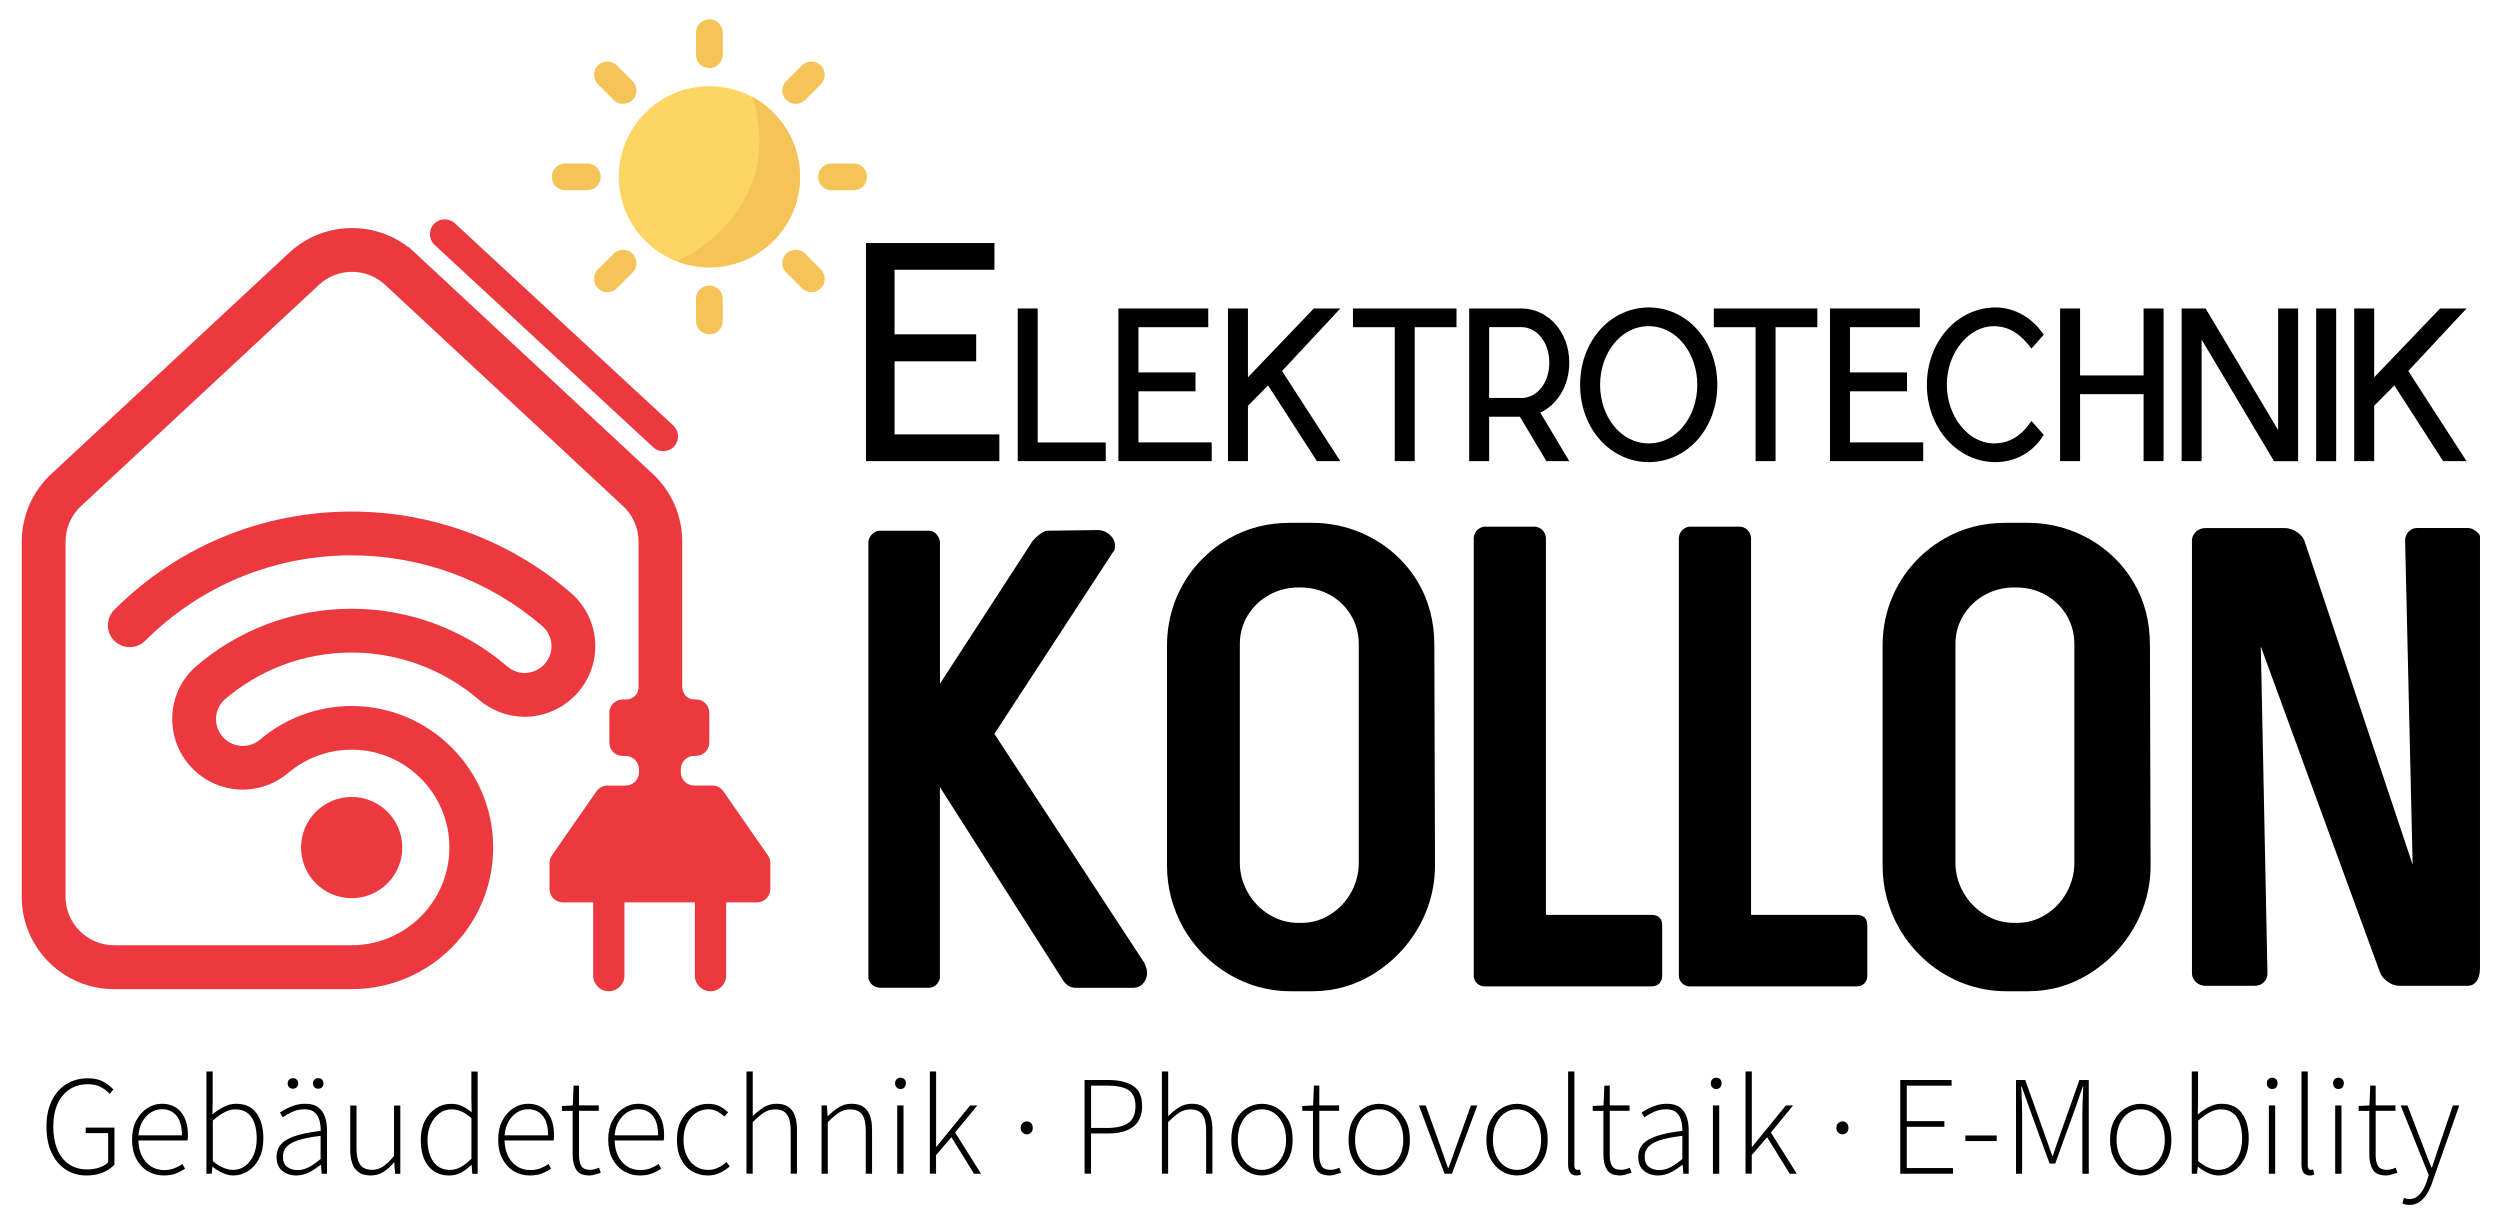 <?xml version="1.0" encoding="UTF-8"?>
<svg xmlns="http://www.w3.org/2000/svg" xmlns:xlink="http://www.w3.org/1999/xlink" id="ewH9qxJStTA1" viewBox="0 0 421.85 207.41" shape-rendering="geometricPrecision" text-rendering="geometricPrecision">
  <style>
#ewH9qxJStTA66_tr {animation: ewH9qxJStTA66_tr__tr 2000ms linear infinite normal forwards}@keyframes ewH9qxJStTA66_tr__tr { 0% {transform: translate(119.705px,29.835px) rotate(0deg)} 100% {transform: translate(119.705px,29.835px) rotate(45deg)}}
</style>
  <g>
    <circle r="8.54" transform="translate(59.34 143.02)" fill="#ec3940"></circle>
    <path d="M129.57,144.33l-7.51-10.81c-.42-.6-1.11-.97-1.85-.97h-3.08c-1.24,0-2.25-1.01-2.25-2.25v-.5c0-1.24,1.01-2.25,2.25-2.25h.31c1.24,0,2.25-1.01,2.25-2.25v-5.03c0-1.24-1.01-2.25-2.25-2.25h-.31c-1.24,0-2.01-1.01-2.01-2.25v-24.4c0-4.46-1.92-8.71-5.26-11.67L69.94,42.58l-1-.92-.12-.01c-2.7-2.06-6-3.17-9.42-3.17-3.9,0-7.63,1.45-10.53,4.1L8.93,79.72c-3.34,2.96-5.26,7.21-5.26,11.67v59.95c0,8.59,6.99,15.57,15.57,15.57h40.09c13.17,0,23.89-10.72,23.89-23.89s-10.72-23.89-23.89-23.89c-5.61,0-11.07,1.99-15.38,5.61l-.06.06c-.58.49-1.55,1.07-2.92,1.07-2.49,0-4.52-2.03-4.52-4.52c0-1.2.46-2.32,1.3-3.17c5.96-5.2,13.62-8.07,21.59-8.07c7.84,0,15.44,2.81,21.39,7.9c2.21,1.89,4.96,2.94,7.76,2.94c6.59,0,11.96-5.34,11.96-11.91c0-3.43-1.48-6.69-4.07-8.95l-.08-.07c-10.25-8.84-23.38-13.7-36.96-13.7-15.12,0-29.35,5.88-40.05,16.57-1.44,1.44-1.45,3.78-.01,5.22s3.78,1.45,5.22.01c9.31-9.29,21.68-14.41,34.83-14.41c11.8,0,23.2,4.22,32.11,11.88l.06.05c.99.86,1.56,2.1,1.56,3.4c0,2.49-2.05,4.52-4.57,4.52-1.33,0-2.34-.63-2.96-1.16-7.29-6.24-16.59-9.68-26.2-9.68-9.75,0-19.14,3.51-26.44,9.89l-.22.19c-2.33,2.26-3.61,5.3-3.61,8.54c0,6.56,5.34,11.9,11.9,11.9c2.82,0,5.56-1.01,7.71-2.84l.05-.04c2.96-2.49,6.73-3.86,10.61-3.86c9.1,0,16.5,7.4,16.5,16.5s-7.4,16.5-16.5,16.5h-40.08c-4.51,0-8.19-3.67-8.19-8.19v-59.93c0-2.36,1.02-4.6,2.79-6.15L53.88,48.01c1.51-1.38,3.47-2.14,5.52-2.14s4.01.76,5.52,2.14l.3.27l39.66,36.88.08.07c1.77,1.56,2.79,3.8,2.79,6.15v24.57c0,1.24-.94,2.08-2.18,2.08h-.5c-1.24,0-2.25,1.01-2.25,2.25v5.03c0,1.24,1.01,2.25,2.25,2.25h.5c1.24,0,2.25,1.01,2.25,2.25v.5c0,1.24-1.01,2.25-2.25,2.25h-3.08c-.74,0-1.43.36-1.85.97l-7.51,10.81c-.26.38-.4.82-.4,1.28v4.4c0,1.24,1.01,2.25,2.25,2.25h5.11v12.35c0,1.46,1.18,2.64,2.64,2.64v0c1.46,0,2.64-1.18,2.64-2.64v-12.35h11.88v12.35c0,1.46,1.18,2.64,2.64,2.64v0c1.46,0,2.64-1.18,2.64-2.64v-12.35h5.2c1.24,0,2.25-1.01,2.25-2.25v-4.4c-.01-.47-.15-.92-.41-1.29Z" fill="#ec3940"></path>
  </g>
  <g>
    <path d="M168.62,77.81h-22.5v-36.8h21.68v4.51h-16.85v10.89h13.77v4.56h-13.77v12.33h17.68v4.51h-.01Z"></path>
    <path d="M186.59,77.81h-14.86v-25.76h3.37v22.61h11.48v3.15h.01Z"></path>
    <path d="M204.46,77.81h-15.74v-25.76h15.16v3.16h-11.78v7.63h9.63v3.19h-9.63v8.62h12.36v3.16Z"></path>
    <path d="M226.16,77.81h-3.95l-8.23-12.78-3.4,3.44v9.34h-3.37v-25.76h3.37v11.61L221.7,52.05h4.47L216.33,62.6l9.83,15.21Z"></path>
    <path d="M238.72,55.21v22.6h-3.37v-22.6h-7.05v-3.16h17.47v3.16h-7.05Z"></path>
    <path d="M259.91,69.63l4.89,8.18h-3.86l-4.47-7.49h-5.19v7.49h-3.37v-25.76h8.84c4.47.03,8.05,3.95,8.05,9.14c0,3.91-2.01,7.07-4.89,8.44Zm-3.19-2.47c2.58,0,4.71-2.47,4.71-5.98c0-3.47-2.13-5.98-4.71-5.98h-5.44v11.95h5.44v.01Z"></path>
    <path d="M289.78,64.93c0,7.49-5.19,13.05-11.57,13.05s-11.58-5.57-11.58-13.05s5.2-13.05,11.58-13.05c6.38-.01,11.57,5.56,11.57,13.05Zm-19.78,0c0,5.26,3.4,9.89,8.2,9.89c4.83,0,8.2-4.64,8.2-9.89c0-5.22-3.4-9.89-8.2-9.89-4.79-.01-8.2,4.67-8.2,9.89Z"></path>
    <path d="M299.61,55.21v22.6h-3.37v-22.6h-7.05v-3.16h17.47v3.16h-7.05Z"></path>
    <path d="M324.53,77.81h-15.74v-25.76h15.16v3.16h-11.79v7.63h9.63v3.19h-9.63v8.62h12.36v3.16h.01Z"></path>
    <path d="M336.72,77.98c-6.41,0-11.58-5.74-11.58-13.05c0-7.32,5.17-13.05,11.58-13.05c3.31,0,6.32,1.85,8.14,4.6l-2.07,2.34c-1.7-2.27-3.62-3.78-6.38-3.78-4.13,0-7.9,4.4-7.9,9.89s3.77,9.89,7.9,9.89c2.76,0,4.68-1.31,6.38-3.78l2.07,2.34c-1.82,2.99-4.83,4.6-8.14,4.6Z"></path>
    <path d="M365.08,77.81h-3.37v-11.3h-10.72v11.3h-3.37v-25.76h3.37v11.3h10.72v-11.3h3.37v25.76Z"></path>
    <path d="M383.71,77.81L371.5,57.3v20.51h-3.37v-25.76h4.04l12.24,20.51v-20.51h3.37v25.77h-4.07v-.01Z"></path>
    <path d="M390.83,77.81v-25.76h3.37v25.77h-3.37v-.01Z"></path>
    <path d="M416.2,77.81h-3.95l-8.23-12.78-3.4,3.44v9.34h-3.37v-25.76h3.37v11.61l11.12-11.61h4.47L406.37,62.6l9.83,15.21Z"></path>
  </g>
  <path d="M158.6,164.87v-32.06l20.52,32.2c.32.59.69,1.02,1.1,1.29.4.26.81.38,1.27.38h9.51c.52.03.96-.07,1.35-.3.38-.22.67-.52.88-.92.22-.42.33-.87.33-1.38c0-.2-.06-.66-.46-1.6l-25.31-38.65l20.1-30.79.07-.07c.02-.02.19-.21.19-.94c0-.39-.11-.77-.35-1.15-.25-.41-.59-.74-1.04-1.01-.44-.26-.91-.41-1.44-.43l-8.36.11h-.04c-.36-.03-.78.12-1.25.44-.56.38-1.04.83-1.45,1.33l-15.61,24.05v-23.79c0-.33-.09-.65-.26-.96-.18-.33-.41-.59-.72-.8-.26-.18-.53-.27-.83-.27h-8.23c-.37,0-.71.09-1.02.28-.32.2-.57.45-.75.77s-.27.64-.27.98v73.28c0,.29.08.56.25.84.18.29.42.52.73.7.32.18.66.27,1.04.27h8.23c.31,0,.59-.08.86-.25.3-.19.53-.42.7-.72.18-.27.26-.54.26-.83Z"></path>
  <path d="M237.27,159.52c1.55-1.9,2.77-4.03,3.61-6.32s1.26-4.7,1.26-7.15l-.11-37.2c0-3.91-.91-7.44-2.69-10.48-1.2-2.06-2.75-3.88-4.6-5.4s-3.94-2.71-6.22-3.52c-2.27-.82-4.67-1.23-7.13-1.23h-3.72c-3.83,0-7.32.91-10.37,2.69-2.12,1.22-3.97,2.77-5.53,4.61-1.55,1.83-2.76,3.92-3.6,6.21-.83,2.29-1.25,4.72-1.25,7.24v37.09c0,3.75.95,7.31,2.81,10.6c1.25,2.15,2.83,4.05,4.7,5.64s3.96,2.82,6.24,3.68c2.27.85,4.66,1.28,7.11,1.28h3.72c3.68,0,7.12-.98,10.24-2.91c2.12-1.32,3.98-2.93,5.53-4.83Zm-7.99-13.93c0,1.77-.44,3.45-1.3,5s-2.04,2.8-3.52,3.73c-1.49.94-3.13,1.41-4.88,1.41h-.45c-1.79,0-3.46-.47-4.98-1.41-1.51-.92-2.72-2.18-3.6-3.73-.89-1.55-1.34-3.24-1.34-5.01v-36.87c0-1.78.45-3.43,1.35-4.89.89-1.45,2.11-2.61,3.61-3.44s3.17-1.25,4.96-1.25h.34c1.79,0,3.45.42,4.94,1.25s2.69,1.99,3.56,3.45s1.31,3.1,1.31,4.88v36.88Z"></path>
  <path d="M278.67,154.38h-17.81v-63.47c0-.38-.09-.72-.27-1.04-.19-.32-.42-.56-.73-.74-.3-.17-.6-.26-.92-.26h-8.34c-.32,0-.62.08-.92.26s-.54.42-.73.74c-.18.31-.27.65-.27,1.03v73.74c0,.32.08.61.24.88.17.29.4.51.68.68.27.16.56.24.88.24h28.19c.58,0,1-.16,1.32-.5.33-.35.49-.78.49-1.31v-8.46c0-.6-.15-1.04-.46-1.35-.31-.29-.75-.44-1.35-.44Z"></path>
  <path d="M313.28,154.38h-17.81v-63.47c0-.38-.09-.72-.27-1.04-.19-.32-.42-.56-.73-.74-.3-.17-.6-.26-.92-.26h-8.34c-.32,0-.62.08-.92.26s-.54.42-.73.74c-.18.31-.27.65-.27,1.03v73.74c0,.32.08.61.24.88.17.29.4.51.68.68.27.16.56.24.88.24h28.19c.58,0,1-.16,1.32-.5.33-.35.49-.78.49-1.31v-8.46c0-.6-.15-1.04-.46-1.35-.31-.29-.75-.44-1.35-.44Z"></path>
  <path d="M358.02,159.52c1.55-1.9,2.77-4.03,3.61-6.32s1.26-4.7,1.26-7.15l-.11-37.2c0-3.91-.91-7.44-2.69-10.48-1.2-2.06-2.75-3.88-4.6-5.4s-3.94-2.71-6.22-3.52c-2.27-.82-4.67-1.23-7.13-1.23h-3.72c-3.83,0-7.32.91-10.37,2.69-2.12,1.22-3.97,2.77-5.53,4.61-1.55,1.83-2.76,3.92-3.6,6.21-.83,2.29-1.25,4.72-1.25,7.24v37.09c0,3.75.95,7.31,2.81,10.6c1.25,2.15,2.83,4.05,4.7,5.64s3.96,2.82,6.24,3.68c2.27.85,4.66,1.28,7.11,1.28h3.72c3.68,0,7.12-.98,10.24-2.91c2.12-1.32,3.98-2.93,5.53-4.83Zm-7.99-13.93c0,1.77-.44,3.45-1.3,5s-2.04,2.8-3.52,3.73c-1.49.94-3.13,1.41-4.88,1.41h-.45c-1.79,0-3.46-.47-4.98-1.41-1.51-.92-2.72-2.18-3.6-3.73-.89-1.55-1.34-3.24-1.34-5.01v-36.87c0-1.78.45-3.43,1.35-4.89.89-1.45,2.11-2.61,3.61-3.44s3.17-1.25,4.96-1.25h.34c1.79,0,3.45.42,4.94,1.25s2.69,1.99,3.56,3.45s1.31,3.1,1.31,4.88v36.88Z"></path>
  <path d="M417.38,89.36c-.32-.18-.63-.26-.94-.26h-8.57c-.6,0-1.06.19-1.44.6-.4.42-.59.92-.59,1.55l1.27,54.65-18.24-54.59c-.11-.36-.33-.69-.66-1.02-.36-.36-.78-.65-1.27-.86-.47-.21-.93-.32-1.39-.32h-13.42c-.41,0-.77.1-1.13.29-.35.2-.63.45-.83.79-.2.32-.3.67-.3,1.06v72.95c0,.39.1.74.3,1.06.2.34.48.59.83.79.36.2.73.29,1.13.29h8.34c.64,0,1.14-.2,1.54-.61.41-.42.6-.92.6-1.54l-1.12-55.1l20.12,55.02c.22.58.64,1.08,1.3,1.55.65.46,1.27.68,1.92.68h11.61c.58,0,1.03-.22,1.4-.7.42-.53.63-1.28.63-2.24v-72.94c0,0,0-.13-.23-.41-.22-.26-.51-.5-.86-.69Z"></path>
  <g>
    <path d="M14.63,198.35c-1.36,0-2.55-.34-3.56-1.01s-1.81-1.62-2.38-2.86c-.57-1.23-.85-2.69-.85-4.37s.29-3.13.88-4.34c.58-1.22,1.4-2.16,2.45-2.82s2.27-1,3.66-1c1.07,0,1.96.2,2.65.61.7.41,1.25.84,1.67,1.28l-.65.74c-.4-.45-.89-.83-1.48-1.15-.58-.32-1.31-.48-2.17-.48-1.2,0-2.24.29-3.12.88-.88.58-1.56,1.41-2.03,2.47s-.71,2.33-.71,3.8c0,1.46.22,2.73.67,3.82s1.1,1.93,1.96,2.52s1.88.89,3.08.89c.72,0,1.4-.1,2.03-.31s1.14-.5,1.52-.89v-4.92h-3.79v-.94h4.85v6.26c-.5.53-1.14.96-1.93,1.3s-1.71.52-2.75.52Z"></path>
    <path d="M27.61,198.35c-.98,0-1.87-.24-2.68-.72s-1.45-1.17-1.93-2.08c-.48-.9-.72-1.98-.72-3.23c0-1.26.24-2.35.72-3.25s1.1-1.6,1.87-2.09s1.58-.73,2.42-.73c1.38,0,2.46.46,3.24,1.39s1.18,2.24,1.18,3.94c0,.14,0,.29-.01.43s-.03.29-.06.43h-8.28c.02.96.2,1.82.56,2.57s.86,1.34,1.51,1.78c.65.43,1.4.65,2.27.65.62,0,1.19-.1,1.69-.29s.97-.44,1.4-.74l.43.82c-.45.27-.95.53-1.51.77-.55.23-1.25.35-2.1.35Zm-4.25-6.77h7.34c0-1.47-.3-2.58-.91-3.31-.61-.74-1.43-1.1-2.47-1.1-.66,0-1.27.18-1.84.53s-1.04.86-1.43,1.51c-.38.65-.61,1.44-.69,2.37Z"></path>
    <path d="M39.35,198.35c-.54,0-1.12-.13-1.73-.4-.61-.26-1.18-.62-1.73-1.07h-.05l-.12,1.18h-.89v-17.26h1.06v4.99l-.05,2.26c.59-.5,1.23-.92,1.91-1.27s1.37-.53,2.08-.53c1.54,0,2.69.53,3.46,1.6.77,1.06,1.15,2.49,1.15,4.28c0,1.3-.24,2.41-.71,3.34s-1.09,1.64-1.86,2.14c-.77.49-1.61.74-2.52.74Zm-.05-.94c.78,0,1.48-.22,2.08-.67s1.07-1.07,1.42-1.86c.34-.79.52-1.71.52-2.75c0-.94-.12-1.79-.36-2.53s-.63-1.33-1.16-1.76-1.24-.65-2.12-.65c-.58,0-1.18.17-1.8.49-.62.33-1.28.8-1.97,1.4v6.84c.64.54,1.26.93,1.85,1.15.57.23,1.09.34,1.54.34Z"></path>
    <path d="M50,198.35c-.91,0-1.7-.26-2.35-.77-.66-.51-.98-1.31-.98-2.4c0-1.28.6-2.25,1.8-2.92c1.2-.66,3.08-1.14,5.64-1.43.02-.59-.05-1.16-.19-1.72-.14-.55-.41-1.01-.8-1.38s-.97-.55-1.74-.55-1.47.15-2.11.46c-.64.3-1.16.6-1.56.89l-.48-.79c.27-.19.62-.4,1.06-.64.43-.23.92-.43,1.48-.6.55-.17,1.14-.25,1.76-.25.91,0,1.63.2,2.16.6s.91.93,1.14,1.6.35,1.41.35,2.24v7.37h-.91l-.1-1.49h-.07c-.59.46-1.23.88-1.92,1.24-.71.36-1.43.54-2.18.54Zm.19-.91c.66,0,1.29-.16,1.91-.48s1.28-.78,2-1.39v-3.91c-1.58.19-2.84.44-3.77.74s-1.59.68-1.99,1.14-.6.99-.6,1.6c0,.83.24,1.42.73,1.78.5.34,1.07.52,1.72.52Zm-.76-13.73c-.26,0-.47-.08-.64-.25s-.25-.38-.25-.64c0-.25.08-.47.25-.64s.38-.25.64-.25.47.08.64.25.25.38.25.64-.08.47-.25.64-.39.25-.64.25Zm4.27,0c-.26,0-.47-.08-.64-.25s-.25-.38-.25-.64c0-.25.08-.47.25-.64s.38-.25.64-.25.47.08.64.25.25.38.25.64-.08.47-.25.64-.39.25-.64.25Z"></path>
    <path d="M62.58,198.35c-1.18,0-2.06-.36-2.63-1.09s-.85-1.84-.85-3.32v-7.39h1.06v7.25c0,1.22.2,2.12.61,2.71s1.08.89,2,.89c.69,0,1.31-.19,1.87-.56s1.18-.97,1.85-1.79v-8.5h1.06v11.52h-.89l-.12-1.92h-.05c-.56.66-1.15,1.19-1.78,1.6-.62.39-1.33.6-2.13.6Z"></path>
    <path d="M75.78,198.35c-1.46,0-2.62-.52-3.48-1.56s-1.3-2.53-1.3-4.46c0-1.25.24-2.32.71-3.23.47-.9,1.1-1.6,1.87-2.1.78-.5,1.62-.74,2.53-.74.7,0,1.32.12,1.84.37s1.07.6,1.64,1.04l-.05-2.11v-4.75h1.06v17.26h-.91l-.1-1.49h-.07c-.46.46-1.01.88-1.64,1.24-.63.35-1.33.53-2.1.53Zm.14-.94c.64,0,1.25-.16,1.84-.49s1.18-.8,1.79-1.4v-6.84c-.61-.54-1.18-.93-1.72-1.15s-1.08-.34-1.64-.34c-.77,0-1.46.23-2.06.68-.61.46-1.09,1.07-1.45,1.84s-.54,1.64-.54,2.62c0,1.52.33,2.75.98,3.68s1.59,1.4,2.8,1.4Z"></path>
    <path d="M89.39,198.35c-.98,0-1.87-.24-2.68-.72s-1.45-1.17-1.93-2.08c-.48-.9-.72-1.98-.72-3.23c0-1.26.24-2.35.72-3.25s1.1-1.6,1.87-2.09s1.58-.73,2.42-.73c1.38,0,2.46.46,3.24,1.39s1.18,2.24,1.18,3.94c0,.14,0,.29-.01.43s-.03.29-.06.43h-8.28c.02.96.2,1.82.56,2.57s.86,1.34,1.51,1.78c.65.43,1.4.65,2.27.65.62,0,1.19-.1,1.69-.29s.97-.44,1.4-.74l.43.82c-.45.27-.95.53-1.51.77-.55.23-1.26.35-2.1.35Zm-4.25-6.77h7.34c0-1.47-.3-2.58-.91-3.31-.61-.74-1.43-1.1-2.47-1.1-.66,0-1.27.18-1.84.53s-1.04.86-1.43,1.51c-.38.65-.61,1.44-.69,2.37Z"></path>
    <path d="M99.51,198.35c-1.12,0-1.88-.32-2.28-.97s-.6-1.48-.6-2.51v-7.42h-1.8v-.82l1.82-.1.14-3.34h.91v3.34h3.34v.91h-3.34v7.51c0,.74.13,1.33.38,1.78.26.45.78.67,1.56.67.22,0,.47-.04.73-.11s.5-.16.71-.25l.29.86c-.34.11-.68.21-1.02.3-.33.1-.61.15-.84.15Z"></path>
    <path d="M107.96,198.35c-.98,0-1.87-.24-2.68-.72s-1.45-1.17-1.93-2.08c-.48-.9-.72-1.98-.72-3.23c0-1.26.24-2.35.72-3.25s1.1-1.6,1.87-2.09s1.58-.73,2.42-.73c1.38,0,2.46.46,3.24,1.39s1.18,2.24,1.18,3.94c0,.14,0,.29-.01.43s-.03.29-.06.43h-8.28c.02.96.2,1.82.56,2.57s.86,1.34,1.51,1.78c.65.43,1.4.65,2.27.65.62,0,1.19-.1,1.69-.29s.97-.44,1.4-.74l.43.82c-.45.27-.95.53-1.51.77-.55.23-1.25.35-2.1.35Zm-4.25-6.77h7.34c0-1.47-.3-2.58-.91-3.31-.61-.74-1.43-1.1-2.47-1.1-.66,0-1.27.18-1.84.53s-1.04.86-1.43,1.51c-.37.65-.61,1.44-.69,2.37Z"></path>
    <path d="M119.46,198.35c-.99,0-1.88-.24-2.68-.71s-1.42-1.16-1.87-2.06c-.46-.9-.68-1.99-.68-3.25c0-1.3.24-2.4.73-3.3s1.13-1.59,1.93-2.06s1.66-.71,2.59-.71c.8,0,1.46.14,1.99.43s.99.62,1.39.98l-.62.74c-.37-.35-.78-.64-1.22-.88-.45-.23-.95-.35-1.51-.35-.78,0-1.49.22-2.12.65s-1.13,1.03-1.5,1.8-.55,1.66-.55,2.69c0,1.01.17,1.89.52,2.65.34.76.83,1.36,1.46,1.79s1.36.65,2.2.65c.61,0,1.17-.13,1.69-.4.52-.26.98-.57,1.38-.92l.55.74c-.5.43-1.05.79-1.66,1.08s-1.29.44-2.02.44Z"></path>
    <path d="M125.96,198.06v-17.26h1.06v7.54c.61-.61,1.23-1.11,1.86-1.5s1.34-.59,2.12-.59c1.18,0,2.06.36,2.63,1.09s.85,1.84.85,3.32v7.39h-1.06v-7.25c0-1.23-.2-2.14-.61-2.72s-1.08-.88-2.03-.88c-.69,0-1.31.18-1.87.54s-1.19.9-1.9,1.62v8.69h-1.05v.01Z"></path>
    <path d="M138.63,198.06v-11.52h.91l.1,1.78h.07c.59-.59,1.2-1.08,1.84-1.48.63-.39,1.34-.59,2.12-.59c1.18,0,2.06.36,2.63,1.09s.85,1.84.85,3.32v7.39h-1.06v-7.25c0-1.23-.2-2.14-.61-2.72s-1.08-.88-2.03-.88c-.69,0-1.31.18-1.87.54s-1.19.9-1.9,1.62v8.69h-1.05v.01Z"></path>
    <path d="M151.95,183.76c-.26,0-.47-.09-.65-.26s-.26-.42-.26-.72c0-.27.09-.5.26-.67.18-.18.39-.26.65-.26.27,0,.49.09.66.26.17.18.25.4.25.67c0,.3-.08.54-.25.72s-.38.26-.66.26Zm-.55,14.3v-11.52h1.06v11.52h-1.06Z"></path>
    <path d="M156.9,198.06v-17.26h1.06v12.72h.04l5.69-6.98h1.22l-3.74,4.56l4.37,6.96h-1.18l-3.82-6.17-2.59,3.02v3.14h-1.05v.01Z"></path>
    <path d="M173.26,191.41c-.26,0-.49-.1-.71-.29s-.32-.46-.32-.79c0-.35.11-.62.32-.82.22-.19.45-.29.71-.29.27,0,.51.1.71.29s.3.46.3.82c0,.34-.1.6-.3.79-.2.2-.43.29-.71.29Z"></path>
    <path d="M183.01,198.06v-15.82h3.98c1.79,0,3.2.33,4.21.98c1.02.66,1.52,1.8,1.52,3.43c0,1.55-.5,2.71-1.5,3.47s-2.38,1.14-4.14,1.14h-2.98v6.79h-1.09v.01Zm1.1-7.73h2.71c1.62,0,2.82-.29,3.6-.86.78-.58,1.18-1.51,1.18-2.81c0-1.33-.4-2.24-1.21-2.74s-2.03-.74-3.66-.74h-2.62v7.15Z"></path>
    <path d="M196.06,198.06v-17.26h1.06v7.54c.61-.61,1.23-1.11,1.86-1.5s1.34-.59,2.12-.59c1.18,0,2.06.36,2.63,1.09s.85,1.84.85,3.32v7.39h-1.06v-7.25c0-1.23-.2-2.14-.61-2.72s-1.08-.88-2.03-.88c-.69,0-1.31.18-1.87.54s-1.19.9-1.9,1.62v8.69h-1.05v.01Z"></path>
    <path d="M212.93,198.35c-.91,0-1.76-.24-2.54-.71s-1.42-1.16-1.9-2.06-.72-1.99-.72-3.25c0-1.3.24-2.4.72-3.3s1.11-1.59,1.9-2.06c.78-.47,1.63-.71,2.54-.71.93,0,1.78.24,2.57.71s1.42,1.16,1.9,2.06.72,2,.72,3.3c0,1.26-.24,2.35-.72,3.25s-1.11,1.59-1.9,2.06-1.64.71-2.57.71Zm0-.94c.78,0,1.48-.22,2.09-.65s1.09-1.03,1.45-1.79.54-1.64.54-2.65c0-1.02-.18-1.92-.54-2.69s-.84-1.37-1.45-1.8-1.3-.65-2.09-.65c-.77,0-1.46.22-2.08.65s-1.1,1.03-1.45,1.8-.53,1.66-.53,2.69c0,1.01.18,1.89.53,2.65s.84,1.36,1.45,1.79c.62.44,1.32.65,2.08.65Z"></path>
    <path d="M224.43,198.35c-1.12,0-1.88-.32-2.28-.97s-.6-1.48-.6-2.51v-7.42h-1.8v-.82l1.82-.1.14-3.34h.91v3.34h3.34v.91h-3.34v7.51c0,.74.13,1.33.38,1.78.26.45.78.67,1.56.67.22,0,.47-.04.73-.11s.5-.16.71-.25l.29.86c-.34.11-.68.21-1.02.3-.33.1-.62.15-.84.15Z"></path>
    <path d="M232.71,198.35c-.91,0-1.76-.24-2.54-.71s-1.42-1.16-1.9-2.06-.72-1.99-.72-3.25c0-1.3.24-2.4.72-3.3s1.11-1.59,1.9-2.06c.78-.47,1.63-.71,2.54-.71.93,0,1.78.24,2.57.71s1.42,1.16,1.9,2.06.72,2,.72,3.3c0,1.26-.24,2.35-.72,3.25s-1.11,1.59-1.9,2.06-1.64.71-2.57.71Zm0-.94c.78,0,1.48-.22,2.09-.65s1.09-1.03,1.45-1.79.54-1.64.54-2.65c0-1.02-.18-1.92-.54-2.69s-.84-1.37-1.45-1.8-1.3-.65-2.09-.65c-.77,0-1.46.22-2.08.65s-1.1,1.03-1.45,1.8-.53,1.66-.53,2.69c0,1.01.18,1.89.53,2.65s.84,1.36,1.45,1.79c.62.44,1.31.65,2.08.65Z"></path>
    <path d="M243.75,198.06l-4.32-11.52h1.15l2.59,7.22c.18.54.37,1.1.58,1.67s.4,1.12.58,1.64h.1c.19-.53.39-1.08.59-1.64.2-.57.4-1.12.59-1.67l2.59-7.22h1.08L245,198.06h-1.25Z"></path>
    <path d="M255.97,198.35c-.91,0-1.76-.24-2.54-.71s-1.42-1.16-1.9-2.06-.72-1.99-.72-3.25c0-1.3.24-2.4.72-3.3s1.11-1.59,1.9-2.06c.78-.47,1.63-.71,2.54-.71.93,0,1.78.24,2.57.71s1.42,1.16,1.9,2.06.72,2,.72,3.3c0,1.26-.24,2.35-.72,3.25s-1.11,1.59-1.9,2.06-1.65.71-2.57.71Zm0-.94c.78,0,1.48-.22,2.09-.65s1.09-1.03,1.45-1.79.54-1.64.54-2.65c0-1.02-.18-1.92-.54-2.69s-.84-1.37-1.45-1.8-1.3-.65-2.09-.65c-.77,0-1.46.22-2.08.65s-1.1,1.03-1.45,1.8-.53,1.66-.53,2.69c0,1.01.18,1.89.53,2.65s.84,1.36,1.45,1.79c.62.44,1.31.65,2.08.65Z"></path>
    <path d="M266.02,198.35c-.94,0-1.42-.61-1.42-1.82v-15.73h1.06v15.86c0,.5.17.74.5.74.05,0,.1,0,.17-.01.06-.01.15-.02.26-.04l.19.86c-.11.03-.22.06-.34.08-.1.05-.24.06-.42.06Z"></path>
    <path d="M273.44,198.35c-1.12,0-1.88-.32-2.28-.97s-.6-1.48-.6-2.51v-7.42h-1.8v-.82l1.82-.1.14-3.34h.91v3.34h3.34v.91h-3.34v7.51c0,.74.13,1.33.38,1.78.26.45.78.67,1.56.67.22,0,.47-.04.73-.11s.5-.16.71-.25l.29.86c-.34.11-.68.21-1.02.3-.33.1-.62.15-.84.15Z"></path>
    <path d="M279.77,198.35c-.91,0-1.7-.26-2.35-.77s-.98-1.31-.98-2.4c0-1.28.6-2.25,1.8-2.92c1.2-.66,3.08-1.14,5.64-1.43.02-.59-.05-1.16-.19-1.72-.14-.55-.41-1.01-.8-1.38s-.97-.55-1.74-.55-1.47.15-2.11.46c-.64.3-1.16.6-1.56.89l-.48-.79c.27-.19.62-.4,1.06-.64.43-.23.92-.43,1.48-.6.55-.17,1.14-.25,1.76-.25.91,0,1.63.2,2.16.6s.91.93,1.14,1.6c.23.66.35,1.41.35,2.24v7.37h-.91l-.1-1.49h-.07c-.59.46-1.23.88-1.92,1.24-.7.36-1.42.54-2.18.54Zm.2-.91c.66,0,1.29-.16,1.91-.48s1.28-.78,2-1.39v-3.91c-1.58.19-2.84.44-3.77.74s-1.59.68-1.99,1.14-.6.99-.6,1.6c0,.83.24,1.42.73,1.78.49.34,1.06.52,1.72.52Z"></path>
    <path d="M289.59,183.76c-.26,0-.47-.09-.65-.26-.18-.18-.26-.42-.26-.72c0-.27.09-.5.26-.67.18-.18.39-.26.65-.26.27,0,.49.09.66.26.17.18.25.4.25.67c0,.3-.08.54-.25.72s-.39.26-.66.26Zm-.55,14.3v-11.52h1.06v11.52h-1.06Z"></path>
    <path d="M294.54,198.06v-17.26h1.06v12.72h.05l5.69-6.98h1.22l-3.74,4.56l4.37,6.96h-1.19l-3.82-6.17-2.59,3.02v3.14h-1.05v.01Z"></path>
    <path d="M310.9,191.41c-.26,0-.49-.1-.71-.29s-.32-.46-.32-.79c0-.35.11-.62.32-.82.22-.19.45-.29.71-.29.27,0,.51.1.71.29s.3.46.3.82c0,.34-.1.6-.3.79-.2.2-.43.29-.71.29Z"></path>
    <path d="M320.65,198.06v-15.82h8.66v.96h-7.56v5.98h6.34v.96h-6.34v6.96h7.8v.96h-8.9Z"></path>
    <path d="M331.64,192.54v-.94h5.28v.94h-5.28Z"></path>
    <path d="M340.18,198.06v-15.82h1.56l3.31,9.29c.21.58.42,1.16.62,1.74.21.58.42,1.17.62,1.76h.1c.21-.59.41-1.18.6-1.76s.39-1.16.6-1.74l3.29-9.29h1.58v15.82h-1.08v-10.39c0-.66.02-1.37.05-2.14s.06-1.48.1-2.14h-.1l-1.22,3.53-3.41,9.41h-.96l-3.43-9.41-1.25-3.53h-.1c.03.66.06,1.37.1,2.14.03.77.05,1.48.05,2.14v10.39h-1.03Z"></path>
    <path d="M361.21,198.35c-.91,0-1.76-.24-2.54-.71s-1.42-1.16-1.9-2.06-.72-1.99-.72-3.25c0-1.3.24-2.4.72-3.3s1.11-1.59,1.9-2.06c.78-.47,1.63-.71,2.54-.71.93,0,1.78.24,2.57.71s1.42,1.16,1.9,2.06.72,2,.72,3.3c0,1.26-.24,2.35-.72,3.25s-1.11,1.59-1.9,2.06-1.64.71-2.57.71Zm0-.94c.78,0,1.48-.22,2.09-.65s1.09-1.03,1.45-1.79.54-1.64.54-2.65c0-1.02-.18-1.92-.54-2.69s-.84-1.37-1.45-1.8-1.3-.65-2.09-.65c-.77,0-1.46.22-2.08.65s-1.1,1.03-1.45,1.8-.53,1.66-.53,2.69c0,1.01.18,1.89.53,2.65s.84,1.36,1.45,1.79c.62.44,1.31.65,2.08.65Z"></path>
    <path d="M374.36,198.35c-.54,0-1.12-.13-1.73-.4-.61-.26-1.18-.62-1.73-1.07h-.05l-.12,1.18h-.89v-17.26h1.06v4.99l-.05,2.26c.59-.5,1.23-.92,1.91-1.27s1.37-.53,2.08-.53c1.54,0,2.69.53,3.46,1.6.77,1.06,1.15,2.49,1.15,4.28c0,1.3-.24,2.41-.71,3.34s-1.09,1.64-1.86,2.14c-.77.49-1.61.74-2.52.74Zm-.05-.94c.78,0,1.48-.22,2.08-.67s1.07-1.07,1.42-1.86c.34-.79.52-1.71.52-2.75c0-.94-.12-1.79-.36-2.53s-.63-1.33-1.16-1.76c-.54-.43-1.24-.65-2.12-.65-.58,0-1.18.17-1.8.49-.62.33-1.28.8-1.97,1.4v6.84c.64.54,1.26.93,1.85,1.15.57.23,1.09.34,1.54.34Z"></path>
    <path d="M383.41,183.76c-.26,0-.47-.09-.65-.26-.18-.18-.26-.42-.26-.72c0-.27.09-.5.26-.67.18-.18.39-.26.65-.26.27,0,.49.09.66.26.17.18.25.4.25.67c0,.3-.08.54-.25.72s-.39.26-.66.26Zm-.56,14.3v-11.52h1.06v11.52h-1.06Z"></path>
    <path d="M389.77,198.35c-.94,0-1.42-.61-1.42-1.82v-15.73h1.06v15.86c0,.5.17.74.5.74.05,0,.1,0,.17-.01.06-.01.15-.02.26-.04l.19.86c-.11.03-.22.06-.34.08-.1.05-.25.06-.42.06Z"></path>
    <path d="M394.59,183.76c-.26,0-.47-.09-.65-.26-.18-.18-.26-.42-.26-.72c0-.27.09-.5.26-.67.18-.18.39-.26.65-.26.27,0,.49.09.66.26.17.18.25.4.25.67c0,.3-.08.54-.25.72s-.39.26-.66.26Zm-.55,14.3v-11.52h1.06v11.52h-1.06Z"></path>
    <path d="M402.68,198.35c-1.12,0-1.88-.32-2.28-.97s-.6-1.48-.6-2.51v-7.42h-1.8v-.82l1.82-.1.14-3.34h.91v3.34h3.34v.91h-3.34v7.51c0,.74.13,1.33.38,1.78.26.45.78.67,1.56.67.22,0,.47-.04.73-.11s.5-.16.71-.25l.29.86c-.34.11-.68.21-1.02.3-.33.1-.62.15-.84.15Z"></path>
    <path d="M406.57,203.32c-.43,0-.82-.08-1.18-.24l.24-.94c.13.05.28.09.44.13s.33.06.49.06c.7,0,1.3-.29,1.79-.86s.88-1.3,1.16-2.18l.31-1.01-4.73-11.74h1.15l2.78,7.25c.18.48.38,1.01.6,1.58.22.58.44,1.12.65,1.63h.1c.18-.51.36-1.06.54-1.63.18-.58.36-1.1.52-1.58l2.47-7.25h1.08l-4.56,12.96c-.21.64-.48,1.25-.83,1.84-.34.58-.76,1.06-1.26,1.43-.48.36-1.08.55-1.76.55Z"></path>
  </g>
  <circle r="15.29" transform="translate(119.7 29.84)" fill="#fdd562"></circle>
  <g id="ewH9qxJStTA66_tr" transform="translate(119.705,29.835) rotate(0)">
    <g transform="translate(-119.705,-29.835)">
      <path d="M119.7,3.25c-1.26,0-2.26,1-2.26,2.26v3.72c0,1.26,1,2.26,2.26,2.26s2.26-1,2.26-2.26v-3.72c0-1.26-1-2.26-2.26-2.26Z" fill="#f6c359"></path>
      <path d="M119.7,48.18c-1.26,0-2.26,1-2.26,2.26v3.72c0,1.26,1,2.26,2.26,2.26s2.26-1,2.26-2.26v-3.72c0-1.26-1-2.26-2.26-2.26Z" fill="#f6c359"></path>
      <path d="M146.29,29.84c0-1.26-1-2.26-2.26-2.26h-3.72c-1.26,0-2.26,1-2.26,2.26s1,2.26,2.26,2.26h3.72c1.26,0,2.26-1,2.26-2.26Z" fill="#f6c359"></path>
      <path d="M101.36,29.84c0-1.26-1-2.26-2.26-2.26h-3.72c-1.26,0-2.26,1-2.26,2.26s1,2.26,2.26,2.26h3.72c1.26,0,2.26-1,2.26-2.26Z" fill="#f6c359"></path>
      <path d="M138.51,11.03c-.86-.86-2.33-.86-3.19,0l-2.66,2.66c-.86.86-.86,2.33,0,3.19s2.33.86,3.19,0l2.66-2.66c.87-.87.87-2.33,0-3.19Z" fill="#f6c359"></path>
      <path d="M106.74,42.8c-.86-.86-2.33-.86-3.19,0l-2.66,2.66c-.86.86-.86,2.33,0,3.19s2.33.86,3.19,0l2.66-2.66c.86-.87.86-2.26,0-3.19Z" fill="#f6c359"></path>
      <path d="M138.51,48.65c.86-.86.86-2.33,0-3.19l-2.66-2.66c-.86-.86-2.33-.86-3.19,0s-.86,2.33,0,3.19l2.66,2.66c.87.86,2.33.86,3.19,0Z" fill="#f6c359"></path>
      <path d="M106.74,16.88c.86-.86.86-2.33,0-3.19l-2.66-2.66c-.86-.86-2.33-.86-3.19,0s-.86,2.33,0,3.19l2.66,2.66c.86.86,2.26.86,3.19,0Z" fill="#f6c359"></path>
    </g>
  </g>
  <path d="M126.95,16.34c.66,2.13,1.13,4.39,1.2,6.71.4,9.24-5.85,17.41-13.96,21c1.73.66,3.59,1.06,5.52,1.06c8.44,0,15.29-6.85,15.29-15.29-.01-5.83-3.27-10.88-8.05-13.48Z" fill="#f6c359"></path>
  <path d="M111.91,76.13c-.61,0-1.22-.22-1.7-.67L73.35,41.34c-1.01-.94-1.07-2.52-.14-3.53.94-1.01,2.52-1.07,3.53-.14L113.61,71.8c1.01.94,1.07,2.52.14,3.53-.49.53-1.17.8-1.84.8Z" fill="#ec3940"></path>
</svg>
